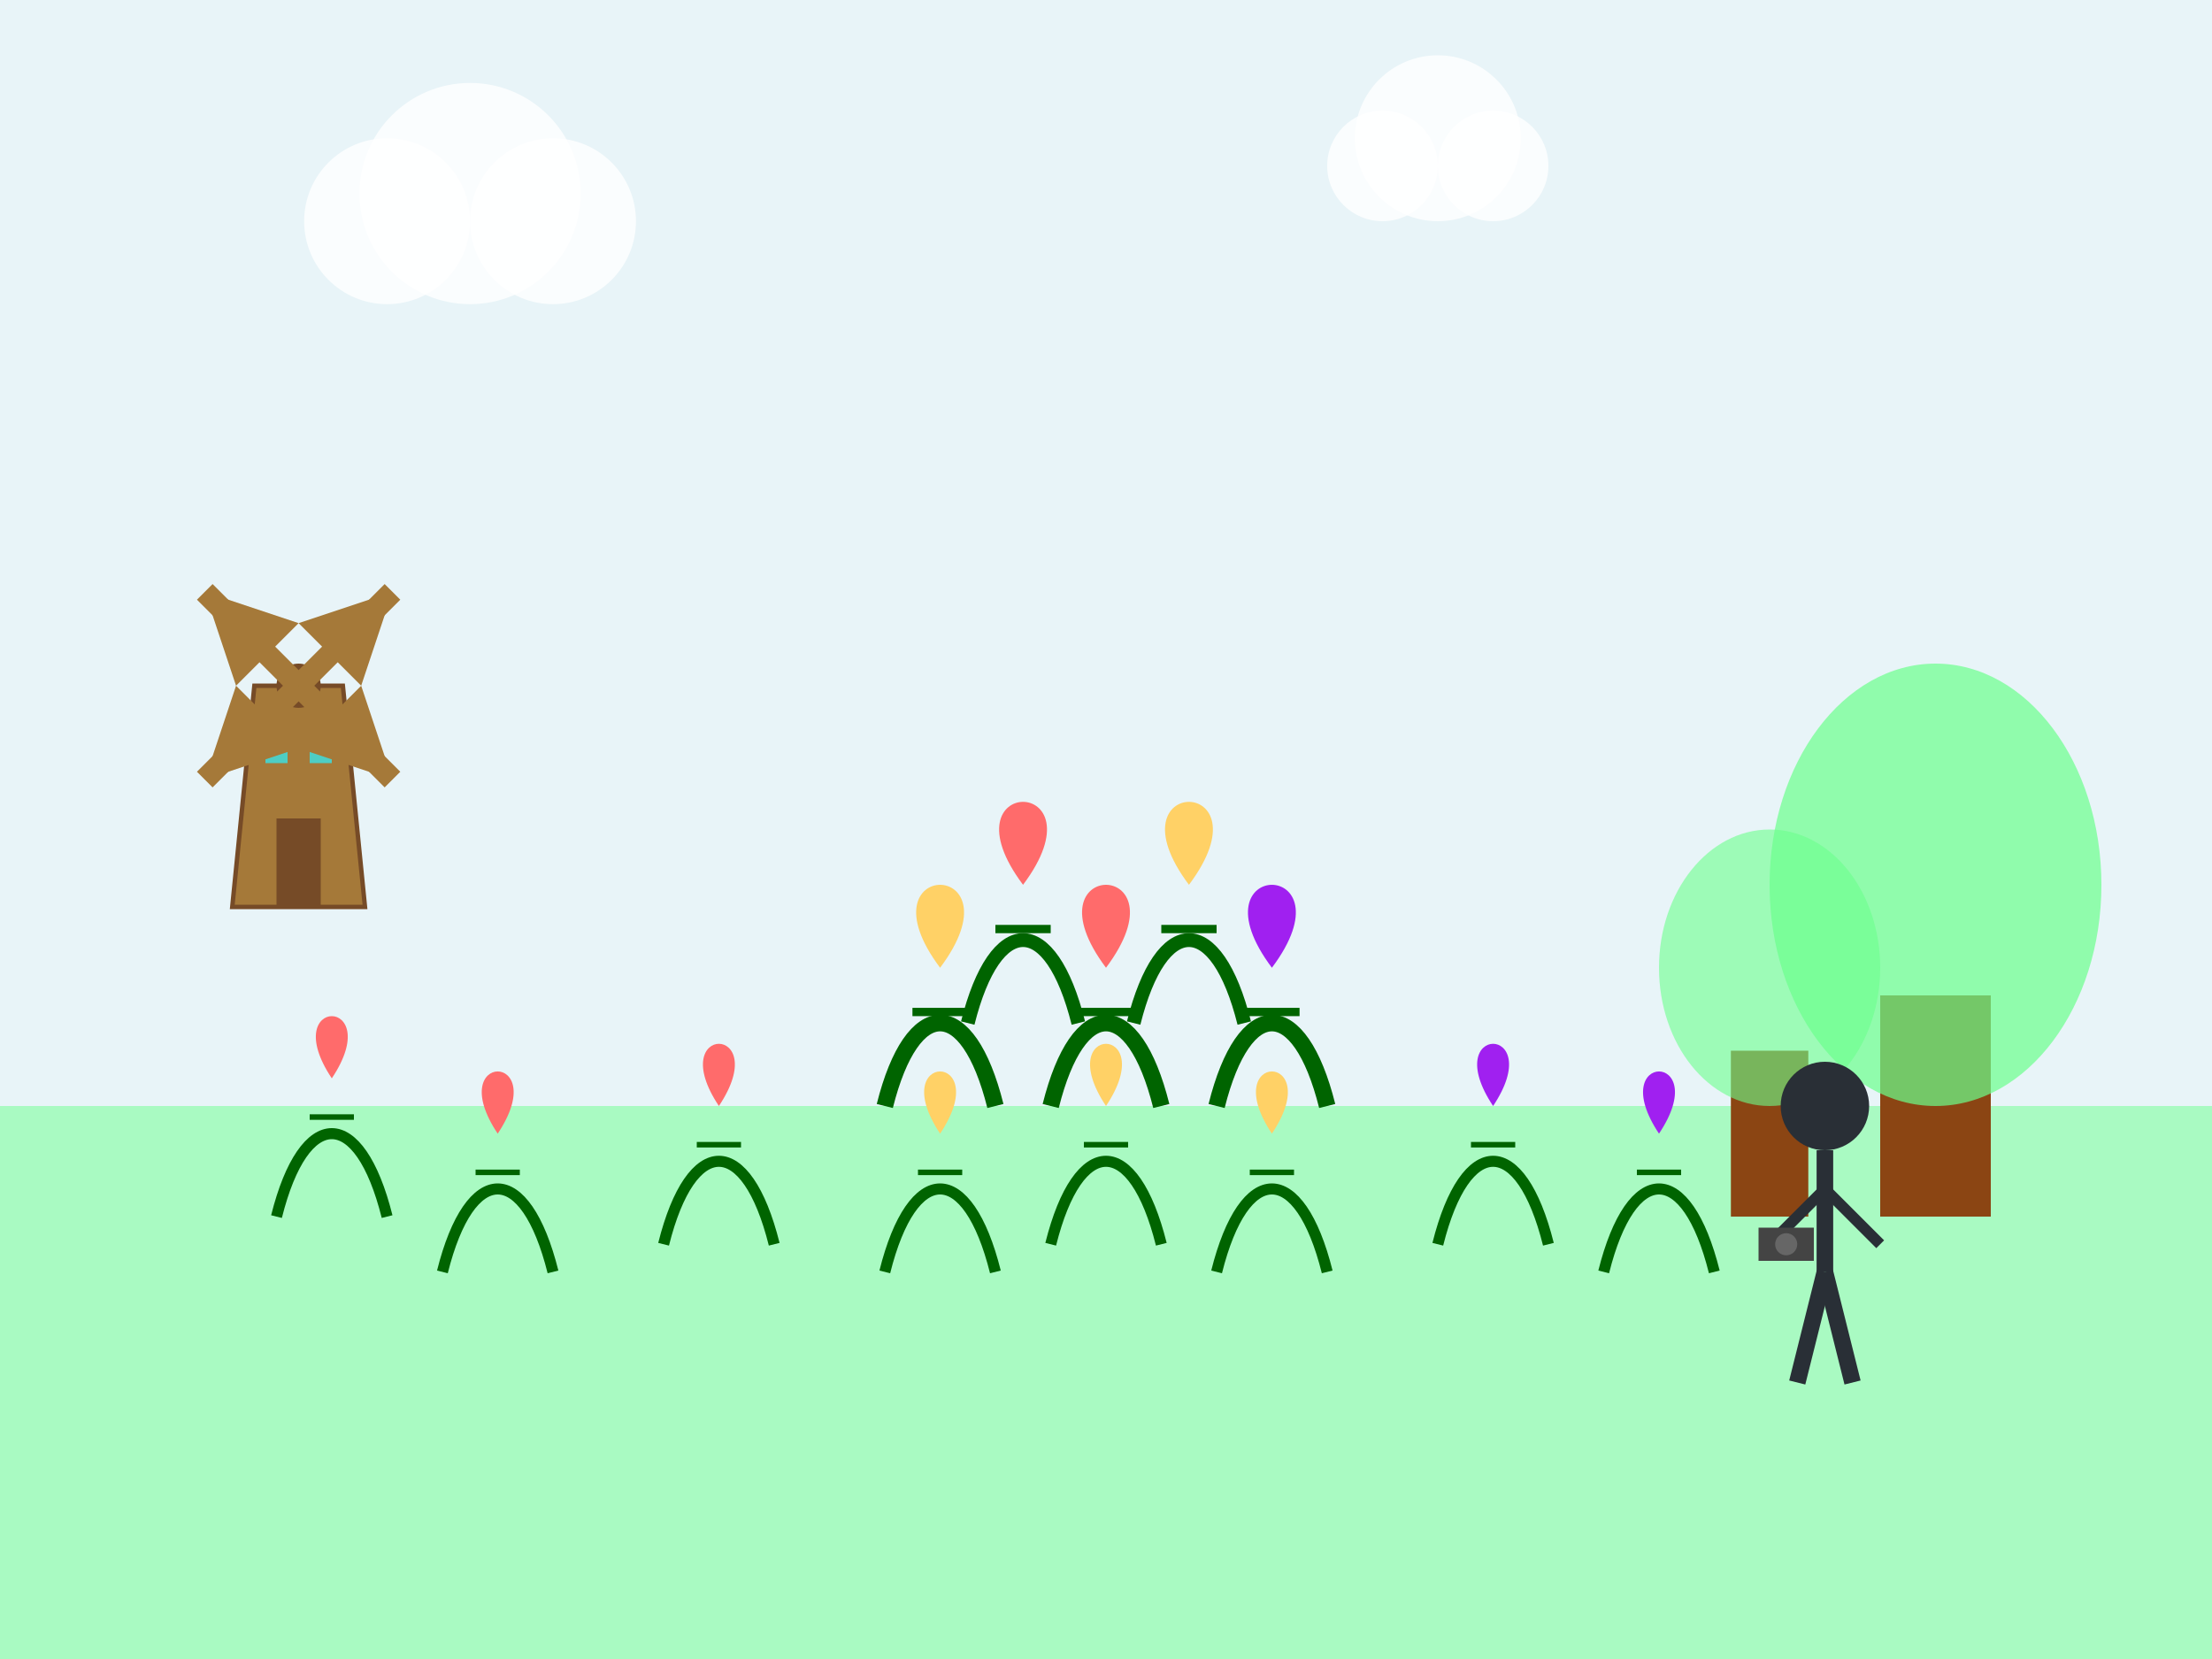 <svg width="400" height="300" viewBox="0 0 400 300" fill="none" xmlns="http://www.w3.org/2000/svg">
  <!-- Sky background -->
  <rect width="400" height="300" fill="#E8F4F8"/>
  
  <!-- Ground/field -->
  <rect x="0" y="200" width="400" height="100" fill="#6BFF8C" fill-opacity="0.5"/>
  
  <!-- Background trees -->
  <g transform="translate(350, 180)">
    <rect x="-10" y="0" width="20" height="40" fill="#8B4513"/>
    <ellipse cx="0" cy="-20" rx="30" ry="40" fill="#6BFF8C" fill-opacity="0.7"/>
  </g>
  
  <g transform="translate(320, 190)">
    <rect x="-7" y="0" width="14" height="30" fill="#8B4513"/>
    <ellipse cx="0" cy="-15" rx="20" ry="25" fill="#6BFF8C" fill-opacity="0.6"/>
  </g>
  
  <!-- Red tulips -->
  <g transform="translate(50, 220)">
    <path d="M0 0 C 5 -20 15 -20 20 0" stroke="#006400" stroke-width="2" fill="none"/>
    <path d="M10 -25 C0 -40 20 -40 10 -25" fill="#FF6B6B"/>
    <path d="M6 -18 L 14 -18" stroke="#006400" stroke-width="1"/>
  </g>
  
  <g transform="translate(80, 230)">
    <path d="M0 0 C 5 -20 15 -20 20 0" stroke="#006400" stroke-width="2" fill="none"/>
    <path d="M10 -25 C0 -40 20 -40 10 -25" fill="#FF6B6B"/>
    <path d="M6 -18 L 14 -18" stroke="#006400" stroke-width="1"/>
  </g>
  
  <g transform="translate(120, 225)">
    <path d="M0 0 C 5 -20 15 -20 20 0" stroke="#006400" stroke-width="2" fill="none"/>
    <path d="M10 -25 C0 -40 20 -40 10 -25" fill="#FF6B6B"/>
    <path d="M6 -18 L 14 -18" stroke="#006400" stroke-width="1"/>
  </g>
  
  <!-- Yellow tulips -->
  <g transform="translate(160, 230)">
    <path d="M0 0 C 5 -20 15 -20 20 0" stroke="#006400" stroke-width="2" fill="none"/>
    <path d="M10 -25 C0 -40 20 -40 10 -25" fill="#FFD166"/>
    <path d="M6 -18 L 14 -18" stroke="#006400" stroke-width="1"/>
  </g>
  
  <g transform="translate(190, 225)">
    <path d="M0 0 C 5 -20 15 -20 20 0" stroke="#006400" stroke-width="2" fill="none"/>
    <path d="M10 -25 C0 -40 20 -40 10 -25" fill="#FFD166"/>
    <path d="M6 -18 L 14 -18" stroke="#006400" stroke-width="1"/>
  </g>
  
  <g transform="translate(220, 230)">
    <path d="M0 0 C 5 -20 15 -20 20 0" stroke="#006400" stroke-width="2" fill="none"/>
    <path d="M10 -25 C0 -40 20 -40 10 -25" fill="#FFD166"/>
    <path d="M6 -18 L 14 -18" stroke="#006400" stroke-width="1"/>
  </g>
  
  <!-- Purple tulips -->
  <g transform="translate(260, 225)">
    <path d="M0 0 C 5 -20 15 -20 20 0" stroke="#006400" stroke-width="2" fill="none"/>
    <path d="M10 -25 C0 -40 20 -40 10 -25" fill="#A020F0"/>
    <path d="M6 -18 L 14 -18" stroke="#006400" stroke-width="1"/>
  </g>
  
  <g transform="translate(290, 230)">
    <path d="M0 0 C 5 -20 15 -20 20 0" stroke="#006400" stroke-width="2" fill="none"/>
    <path d="M10 -25 C0 -40 20 -40 10 -25" fill="#A020F0"/>
    <path d="M6 -18 L 14 -18" stroke="#006400" stroke-width="1"/>
  </g>
  
  <!-- Large centerpiece tulip display -->
  <g transform="translate(150, 150)">
    <!-- Center Red Tulip -->
    <path d="M40 50 C 45 30 55 30 60 50" stroke="#006400" stroke-width="3" fill="none"/>
    <path d="M50 25 C35 5 65 5 50 25" fill="#FF6B6B"/>
    <path d="M45 33 L 55 33" stroke="#006400" stroke-width="1.5"/>
    
    <!-- Left Yellow Tulip -->
    <path d="M10 50 C 15 30 25 30 30 50" stroke="#006400" stroke-width="3" fill="none"/>
    <path d="M20 25 C5 5 35 5 20 25" fill="#FFD166"/>
    <path d="M15 33 L 25 33" stroke="#006400" stroke-width="1.5"/>
    
    <!-- Right Purple Tulip -->
    <path d="M70 50 C 75 30 85 30 90 50" stroke="#006400" stroke-width="3" fill="none"/>
    <path d="M80 25 C65 5 95 5 80 25" fill="#A020F0"/>
    <path d="M75 33 L 85 33" stroke="#006400" stroke-width="1.5"/>
    
    <!-- Back Red Tulip -->
    <path d="M25 35 C 30 15 40 15 45 35" stroke="#006400" stroke-width="2.5" fill="none"/>
    <path d="M35 10 C20 -10 50 -10 35 10" fill="#FF6B6B"/>
    <path d="M30 18 L 40 18" stroke="#006400" stroke-width="1.5"/>
    
    <!-- Back Yellow Tulip -->
    <path d="M55 35 C 60 15 70 15 75 35" stroke="#006400" stroke-width="2.5" fill="none"/>
    <path d="M65 10 C50 -10 80 -10 65 10" fill="#FFD166"/>
    <path d="M60 18 L 70 18" stroke="#006400" stroke-width="1.5"/>
  </g>
  
  <!-- Windmill in background -->
  <g transform="translate(30, 100) scale(0.4)">
    <!-- Windmill base -->
    <path d="M30 160H90L80 60H40L30 160Z" fill="#A57939"/>
    <path d="M30 160H90L80 60H40L30 160Z" stroke="#764B27" stroke-width="2"/>
    
    <!-- Door -->
    <rect x="50" y="120" width="20" height="40" fill="#764B27"/>
    
    <!-- Window -->
    <rect x="45" y="85" width="10" height="10" fill="#4ECDC4"/>
    <rect x="65" y="85" width="10" height="10" fill="#4ECDC4"/>
    
    <!-- Windmill hub -->
    <circle cx="60" cy="60" r="10" fill="#764B27"/>
    
    <!-- Windmill blades -->
    <g transform="translate(60, 60)">
      <!-- Blade 1 -->
      <g transform="rotate(45)">
        <rect x="-5" y="0" width="10" height="60" fill="#A57939"/>
        <path d="M-20 20L20 20L0 60L-20 20Z" fill="#A57939"/>
      </g>
      
      <!-- Blade 2 -->
      <g transform="rotate(135)">
        <rect x="-5" y="0" width="10" height="60" fill="#A57939"/>
        <path d="M-20 20L20 20L0 60L-20 20Z" fill="#A57939"/>
      </g>
      
      <!-- Blade 3 -->
      <g transform="rotate(225)">
        <rect x="-5" y="0" width="10" height="60" fill="#A57939"/>
        <path d="M-20 20L20 20L0 60L-20 20Z" fill="#A57939"/>
      </g>
      
      <!-- Blade 4 -->
      <g transform="rotate(315)">
        <rect x="-5" y="0" width="10" height="60" fill="#A57939"/>
        <path d="M-20 20L20 20L0 60L-20 20Z" fill="#A57939"/>
      </g>
    </g>
  </g>
  
  <!-- Clouds -->
  <g transform="translate(70, 40)">
    <circle cx="0" cy="0" r="15" fill="white" fill-opacity="0.8"/>
    <circle cx="15" cy="-5" r="20" fill="white" fill-opacity="0.8"/>
    <circle cx="30" cy="0" r="15" fill="white" fill-opacity="0.8"/>
  </g>
  
  <g transform="translate(250, 30)">
    <circle cx="0" cy="0" r="10" fill="white" fill-opacity="0.8"/>
    <circle cx="10" cy="-5" r="15" fill="white" fill-opacity="0.8"/>
    <circle cx="20" cy="0" r="10" fill="white" fill-opacity="0.8"/>
  </g>
  
  <!-- Tourist -->
  <g transform="translate(330, 230)">
    <!-- Person -->
    <circle cx="0" cy="-30" r="8" fill="#292F36"/>
    <line x1="0" y1="-22" x2="0" y2="0" stroke="#292F36" stroke-width="3"/>
    <line x1="0" y1="-15" x2="-10" y2="-5" stroke="#292F36" stroke-width="2"/>
    <line x1="0" y1="-15" x2="10" y2="-5" stroke="#292F36" stroke-width="2"/>
    <line x1="0" y1="0" x2="-5" y2="20" stroke="#292F36" stroke-width="3"/>
    <line x1="0" y1="0" x2="5" y2="20" stroke="#292F36" stroke-width="3"/>
    <!-- Camera -->
    <rect x="-12" y="-8" width="10" height="6" fill="#444444"/>
    <circle cx="-7" cy="-5" r="2" fill="#666666"/>
  </g>
</svg>